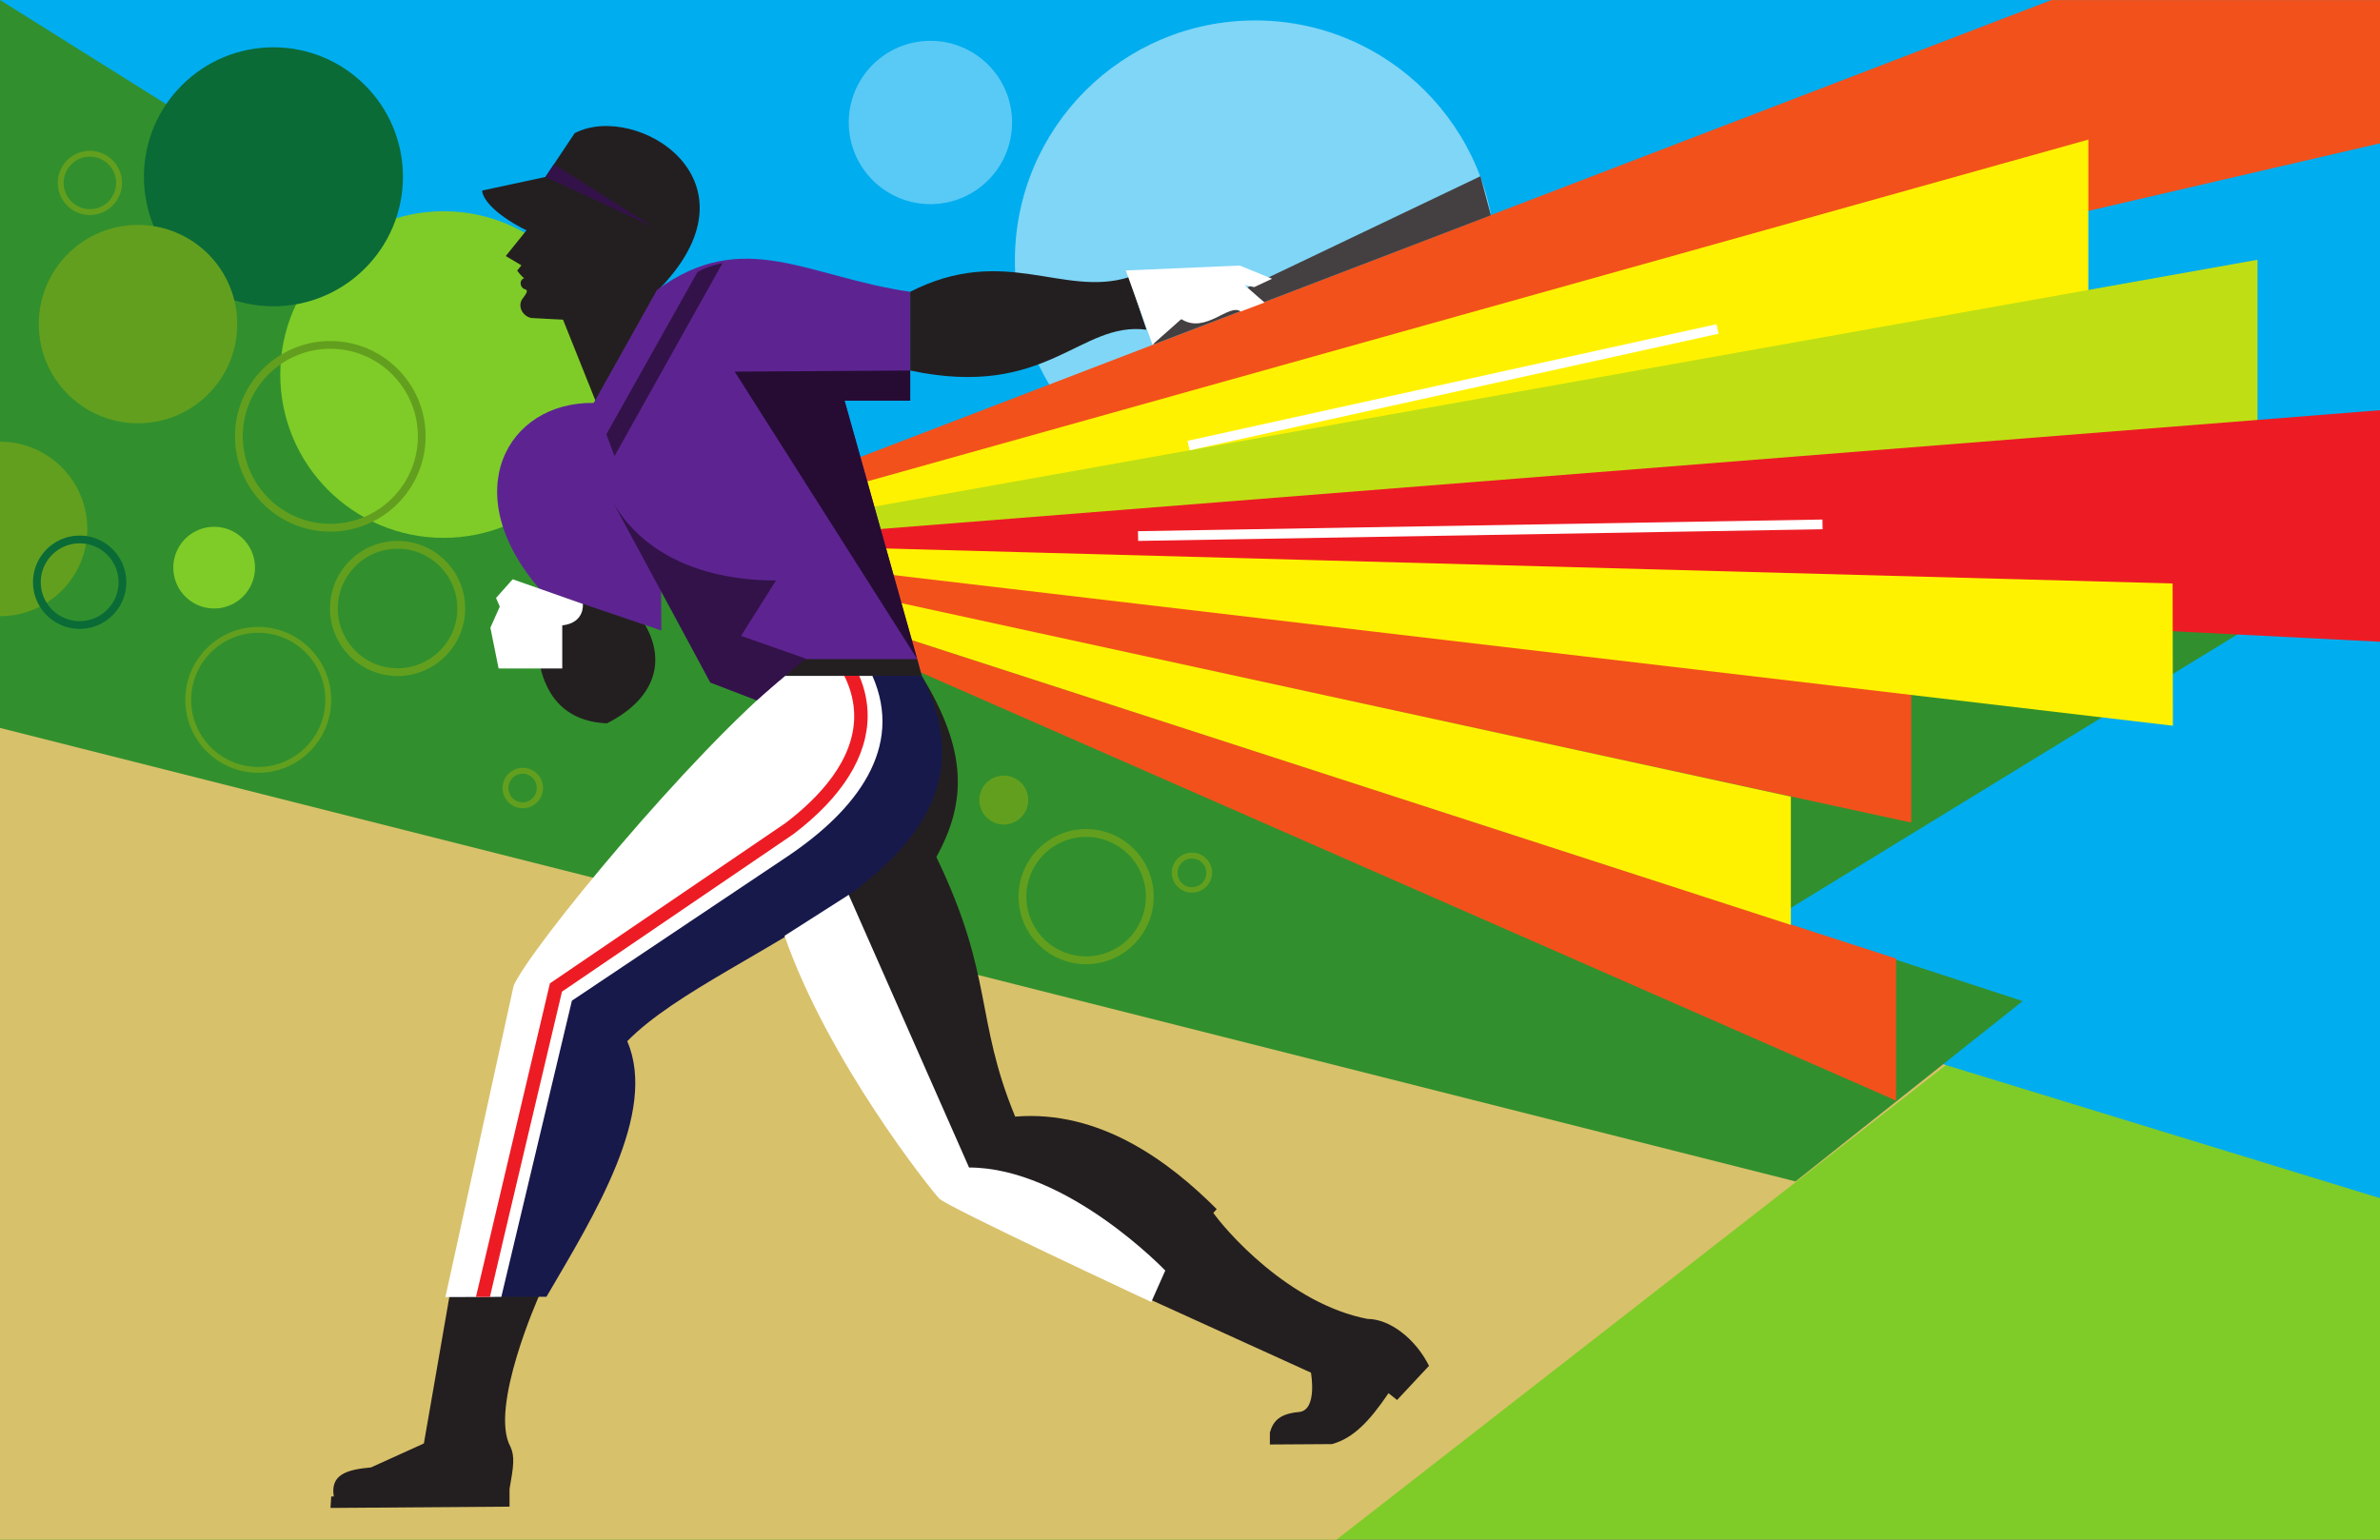 <svg xmlns="http://www.w3.org/2000/svg" width="440.641" height="285.121"><rect width="100%" height="100%" fill="#333333" stroke="none"/><path fill="#7fcc28" d="M440.64 285.121H0V0h440.64v285.121"/><path fill="#d8c16b" d="M247.441 285.121H0V114.11l409.965 44.438L247.44 285.12"/><path fill="#00adef" d="M440.64 221.879 0 86.758V0h440.64v221.879"/><path fill="#7fd6f7" d="M187.898 48.27c0-24.57 19.918-44.489 44.485-44.489 24.57 0 44.484 19.918 44.484 44.489 0 24.566-19.914 44.48-44.484 44.48-24.567 0-44.485-19.914-44.485-44.48"/><path fill="#31902d" d="m328.113 170.234-8.789 5.383-56.18-26.613-149.128-48.734 49.05 1.324-4.308-2.043L0 0v134.8l332.426 83.981 42.058-33.394-46.37-15.153"/><path fill="#31902d" d="m328.113 170.234 100.371-61.476-265.418-7.164 100.079 47.41 64.968 21.23"/><path fill="#7fcc28" d="M51.89 69.36c0-16.704 13.54-30.243 30.243-30.243s30.242 13.54 30.242 30.242c0 16.704-13.54 30.243-30.242 30.243-16.703 0-30.242-13.54-30.242-30.243"/><path fill="#639f1e" d="M0 81.793c8.926 0 16.16 7.234 16.16 16.16 0 8.922-7.234 16.156-16.16 16.156V81.793"/><path fill="#0a6b37" d="M26.645 32.738c0-13.242 10.738-23.976 23.98-23.976s23.977 10.734 23.977 23.976c0 13.242-10.735 23.98-23.977 23.98s-23.98-10.738-23.98-23.98"/><path fill="#7fcc28" d="M32.09 105.117a7.56 7.56 0 1 1 15.12 0 7.56 7.56 0 0 1-7.562 7.559 7.557 7.557 0 0 1-7.558-7.559"/><path fill="#639f1e" d="M43.508 80.793c0 9.734 7.918 17.652 17.648 17.652s17.649-7.918 17.649-17.652c0-9.73-7.918-17.648-17.649-17.648-9.73 0-17.648 7.918-17.648 17.648zm1.441 0c0-8.938 7.27-16.207 16.207-16.207 8.938 0 16.211 7.27 16.211 16.207 0 8.937-7.273 16.21-16.21 16.21-8.938 0-16.208-7.273-16.208-16.21"/><path fill="#0a6b37" d="M6.11 107.82c0 4.766 3.874 8.64 8.64 8.64s8.64-3.874 8.64-8.64c0-4.761-3.874-8.64-8.64-8.64s-8.64 3.879-8.64 8.64zm1.44 0c0-3.968 3.231-7.199 7.2-7.199 3.969 0 7.2 3.23 7.2 7.2 0 3.972-3.231 7.199-7.2 7.199a7.206 7.206 0 0 1-7.2-7.2"/><path fill="#639f1e" d="M61.102 112.68c0 6.898 5.609 12.507 12.507 12.507 6.895 0 12.508-5.609 12.508-12.507 0-6.895-5.613-12.508-12.508-12.508-6.898 0-12.507 5.613-12.507 12.508zm1.437 0c0-6.102 4.965-11.067 11.07-11.067 6.102 0 11.067 4.965 11.067 11.067 0 6.105-4.965 11.07-11.067 11.07-6.105 0-11.07-4.965-11.07-11.07m126.043 53.363c0 6.898 5.61 12.508 12.504 12.508 6.898 0 12.508-5.61 12.508-12.508 0-6.895-5.61-12.508-12.508-12.508-6.895 0-12.504 5.613-12.504 12.508zm1.438 0c0-6.102 4.964-11.066 11.066-11.066 6.105 0 11.07 4.964 11.07 11.066 0 6.105-4.965 11.066-11.07 11.066-6.102 0-11.066-4.96-11.066-11.066m-8.7-17.883c0-2.5 2.028-4.527 4.528-4.527a4.527 4.527 0 0 1 4.523 4.527c0 2.5-2.027 4.524-4.523 4.524a4.524 4.524 0 0 1-4.528-4.524"/><path fill="#59caf5" d="M157.14 22.68c0-8.352 6.77-15.121 15.122-15.121 8.347 0 15.117 6.77 15.117 15.12 0 8.352-6.77 15.122-15.117 15.122-8.352 0-15.121-6.77-15.121-15.121"/><path fill="#639f1e" d="M34.313 129.605c0 7.446 6.054 13.5 13.5 13.5 7.445 0 13.5-6.054 13.5-13.5 0-7.445-6.055-13.5-13.5-13.5-7.446 0-13.5 6.055-13.5 13.5zm1.078 0c0-6.847 5.574-12.421 12.422-12.421 6.847 0 12.421 5.574 12.421 12.421 0 6.848-5.574 12.422-12.421 12.422-6.848 0-12.422-5.574-12.422-12.422M10.703 33.871a5.947 5.947 0 0 0 5.942 5.942 5.949 5.949 0 0 0 5.94-5.942 5.952 5.952 0 0 0-5.94-5.941 5.95 5.95 0 0 0-5.942 5.941zm1.082 0c0-2.68 2.18-4.86 4.86-4.86s4.859 2.18 4.859 4.86-2.18 4.863-4.86 4.863a4.868 4.868 0 0 1-4.859-4.863M93.05 145.93a3.745 3.745 0 0 0 3.743 3.742 3.745 3.745 0 0 0 3.742-3.742 3.747 3.747 0 0 0-3.742-3.739 3.747 3.747 0 0 0-3.742 3.739zm1.079 0a2.667 2.667 0 0 1 2.664-2.66 2.663 2.663 0 0 1 0 5.324 2.665 2.665 0 0 1-2.664-2.664m122.809 15.707a3.743 3.743 0 0 0 7.484 0 3.744 3.744 0 0 0-3.742-3.739 3.747 3.747 0 0 0-3.743 3.739zm1.082 0a2.666 2.666 0 0 1 2.66-2.66 2.667 2.667 0 0 1 2.664 2.66 2.667 2.667 0 0 1-2.664 2.664 2.667 2.667 0 0 1-2.66-2.664M7.188 60.02c0-10.145 8.222-18.364 18.363-18.364 10.14 0 18.363 8.219 18.363 18.364 0 10.14-8.223 18.359-18.363 18.359-10.14 0-18.363-8.219-18.363-18.36"/><path fill="#f2511b" d="M379.805.008 112.359 102.64l328.282-76.098V.008h-60.836"/><path fill="#fff200" d="m112.36 102.64 274.285-76.792v32.515zm0 0"/><path fill="#bfdf14" d="m112.36 102.64 305.6-54.535v47.516zm0 0"/><path fill="#ed1c24" d="m110.738 102.102 329.903-26.137v42.875zm0 0"/><path fill="#31902d" d="m263.145 149.004-100.079-47.41-49.05-1.324Zm0 0"/><path fill="#f2511b" d="m109.45 99.297 244.398 29.262v23.761L110.926 99.668m12.191 4.062 227.934 73.782v26.3zm0 0"/><path fill="#fff200" d="m123.484 102.254 208.082 45.266v23.761l-208.449-67.55.367-1.477m-3.609-1.883 282.371 7.68.05 26.344-282.417-33.266-.004-.758"/><path fill="#fff" d="m219.871 81.637.387 1.758 97.922-21.598-.387-1.758-97.922 21.598m-9.18 16.73.032 1.801 126.718-2.16-.03-1.801-126.72 2.16"/><path fill="#231f20" d="M106.395 24.668c11.324-5.95 35.804 8.812 15.113 29.41l1.789 1.203-12.344 20.692-6.71-16.774-5.88-.312c-1.574-.309-2.785-2.266-1.441-3.813.203-.312 1.031-1.238.363-1.484-.98-.195-1.3-1.66-.238-2.086-.586-.39-1.293-1.39-1.293-1.39l.781-.981-2.894-1.719 3.832-4.762c-4.856-2.382-8.063-5.34-8.215-7.363l11.722-2.516 5.415-8.105m140.226 242.754c3.961-1.11 6.914-4.215 10.457-9.43l1.582 1.266 5.914-6.332c-2.535-5.07-7.316-8.688-11.383-8.684-14.5-2.777-26.43-16.414-28.988-20.246-2.558-3.836 0 0 0 0l-13.21 15.766 31.722 14.43s1.265 6.972-2.219 7.288c-3.488.317-4.754 1.582-5.387 3.801v2.215l11.512-.074m-152.109.492c.82 1.777.578 3.656-.172 7.816v3.274l-33.149.238.137-2.117h.477c-.684-4.023 2.32-4.977 6.89-5.387l9.785-4.437 4.778-27.5h16.62s-9.374 20.879-5.366 28.113m21.91-156.234c7.558 8.097 6.516 16.941-4.063 22.273-12.421-.543-12.96-12.422-12.96-16.742l4.32-11.879 12.703 6.348"/><path fill="#444041" d="m213.04 61.79.593 1.983 62.394-23.906-1.937-7.23-61.05 29.152"/><path fill="#5d2491" d="m122.402 109.246.04 7.516-22.504-7.649c-15.47-17.828-6.094-34.742 9.984-34.496l11.715-20.922c16.035-11.785 27.98-2.36 46.879.34v20.168H156.37l14.277 50.95-30.105 4.663-9.031-3.43-9.11-17.14"/><path fill="#231f20" d="M187.953 206.777c-7.492-18.144-3.945-25.98-14.594-48.07 5.567-10.078 5.832-19.621-2.71-33.555l-29.266 33.137c2.367 21.3 26.722 57.137 32.637 63.45l36.972 18.023 14.274-15.852c-8.707-8.726-21.54-18.426-37.313-17.133"/><path fill="#17194b" d="M145.328 125.152c-22.094 20.907-50.098 57.399-50.098 57.399l-12.394 57.59 18.332.008c8.937-15.262 20.617-34.067 14.969-47.34 17.754-18.145 73.133-31.184 54.511-67.656h-25.32"/><path fill="#fff" d="M145.895 158.527c12.628-8.507 21.527-19.984 15.625-33.375h-16.192c-17.36 14.2-47.07 50.266-50.226 57.368L82.465 240.2l10.351-.044 13.067-54.844 40.012-26.785"/><path fill="#231f20" d="M168.516 68.613V54.035c17.402-8.89 28.273 1.102 40.496-2.7l3.242 9.72c-12.418-1.617-18.36 12.957-43.738 7.558"/><path fill="#fff" d="m208.441 50.086 4.938 13.738 5.332-4.734c4.469 2.867 8.844-3.02 11.004-1.399l4.402-1.668-3.695-3.226 1.793.371 3.3-1.547-5.98-2.445-21.094.91m-100.531 61.75-12.996-4.563-3.074 3.461.691 1.598-1.738 3.906 1.52 7.555h11.785v-7.98c4.242-.485 3.812-3.977 3.812-3.977"/><path fill="#331249" d="m100.98 32.773 20.07 9.313-18.503-11.656zm0 0"/><path fill="#231f20" d="M145.328 125.152h25.32l-.82-3.09h-21.16l-3.34 3.09"/><path fill="#260c33" d="M156.371 74.203h12.145v-5.59l-32.489.207 33.801 53.243-13.457-47.86"/><path fill="#331249" d="M113.438 92.914c4.859 8.64 15.12 14.578 30.238 14.578l-6.477 10.258 11.996 4.215c-2.828 2.226-9.117 7.726-9.117 7.726l-8.566-3.304-18.074-33.473M129.14 50.36l-16.882 30.066 1.515 4.039 20-35.746c-1.78.386-3.175.84-4.632 1.64"/><path fill="#fff" d="M145.25 173.293c8.066 23.238 27.121 47.07 28.633 48.652 1.512 1.582 39.27 19.16 39.27 19.16l2.59-5.82s-18.223-19.082-36.329-19.082l-22.277-50.496-11.887 7.586"/><path fill="#ed1c24" d="M159.082 125.137h-2.77c1.278 2.586 1.836 5.086 1.836 7.476 0 8.153-6.46 15.043-12.714 19.801l-43.622 29.691-13.695 58.067h2.586c1.34-5.887 13.14-55.64 13.344-56.535.812-.547 42.86-29.18 42.86-29.18l.027-.02c9.043-6.87 13.707-14.421 13.707-21.898 0-2.484-.516-4.96-1.559-7.402"/></svg>
